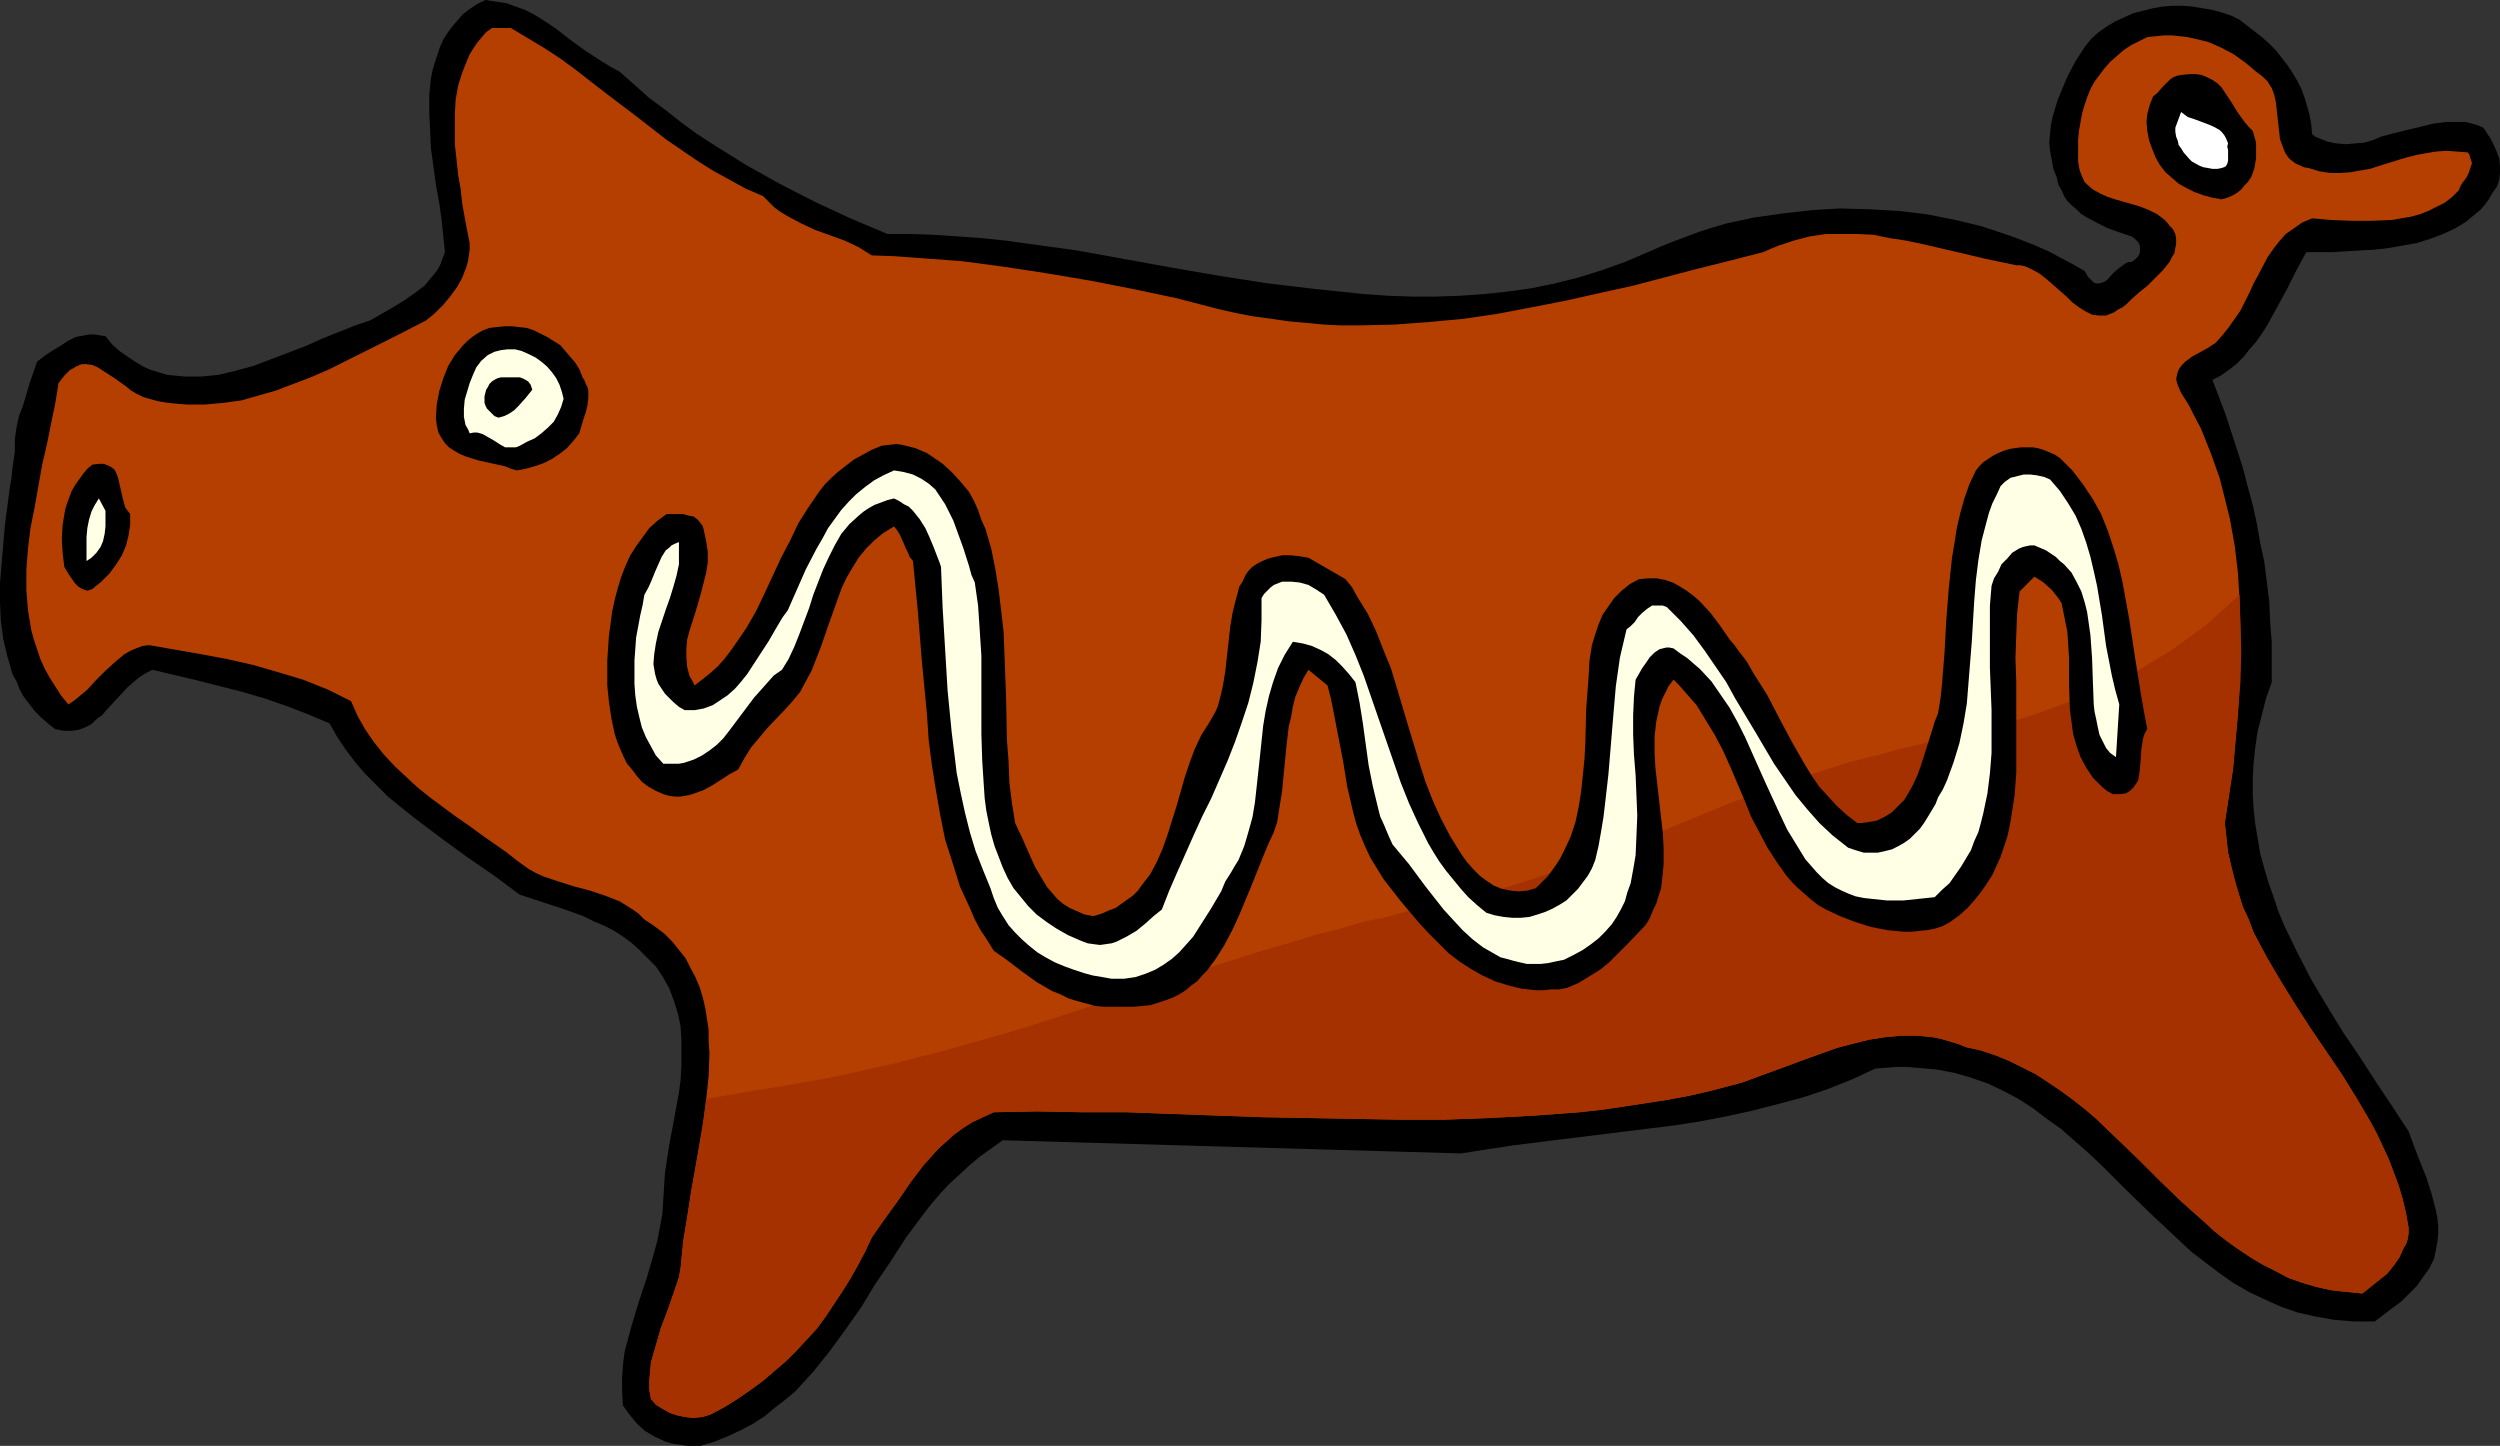 <?xml version="1.0" encoding="UTF-8" standalone="no"?>
<svg
   version="1.0"
   width="129.724mm"
   height="75.026mm"
   id="svg12"
   sodipodi:docname="Ginger Bread Pig 2.wmf"
   xmlns:inkscape="http://www.inkscape.org/namespaces/inkscape"
   xmlns:sodipodi="http://sodipodi.sourceforge.net/DTD/sodipodi-0.dtd"
   xmlns="http://www.w3.org/2000/svg"
   xmlns:svg="http://www.w3.org/2000/svg">
  <rect width="100%" height="100%" fill="#333333" stroke="none"/>
  <sodipodi:namedview
     id="namedview12"
     pagecolor="#ffffff"
     bordercolor="#000000"
     borderopacity="0.25"
     inkscape:showpageshadow="2"
     inkscape:pageopacity="0.0"
     inkscape:pagecheckerboard="0"
     inkscape:deskcolor="#d1d1d1"
     inkscape:document-units="mm" />
  <defs
     id="defs1">
    <pattern
       id="WMFhbasepattern"
       patternUnits="userSpaceOnUse"
       width="6"
       height="6"
       x="0"
       y="0" />
  </defs>
  <path
     style="fill:#000000;fill-opacity:1;fill-rule:evenodd;stroke:none"
     d="m 121.523,14.057 2.909,2.585 2.909,2.585 3.07,2.262 3.07,2.424 3.07,2.262 3.232,2.1 6.464,4.039 6.626,3.716 6.949,3.555 6.949,3.231 7.272,3.07 h 4.686 l 4.525,0.162 4.686,0.323 4.525,0.323 4.686,0.485 4.686,0.646 9.373,1.293 18.746,3.393 9.373,1.616 9.373,1.454 9.534,1.131 4.686,0.485 4.686,0.485 4.686,0.323 4.686,0.162 h 4.686 l 4.686,-0.162 4.686,-0.323 4.525,-0.485 4.686,-0.646 4.686,-0.969 4.525,-1.131 4.686,-1.454 4.525,-1.616 4.525,-1.939 2.586,-1.131 2.424,-0.969 2.586,-0.969 2.586,-0.969 2.586,-0.808 2.747,-0.808 5.333,-1.131 5.656,-0.808 5.656,-0.646 5.494,-0.323 5.818,0.162 5.656,0.323 5.494,0.646 5.656,1.131 2.747,0.646 2.586,0.646 5.333,1.777 2.586,0.969 2.424,0.969 2.586,1.131 2.424,1.293 2.424,1.293 2.262,1.293 0.646,1.131 0.646,0.646 0.485,0.485 0.485,0.162 h 0.646 l 0.485,-0.162 0.485,-0.162 0.646,-0.485 0.97,-1.131 1.131,-0.969 1.293,-0.969 0.646,-0.323 h 0.646 l 0.646,-0.485 0.646,-0.646 0.323,-0.646 V 48.957 48.149 l -0.323,-0.646 -0.646,-0.646 -0.646,-0.485 -2.424,-0.808 -2.262,-0.808 -2.262,-1.131 -2.101,-1.131 -0.97,-0.646 -0.808,-0.808 -0.97,-0.808 -0.808,-0.808 -0.646,-0.969 -0.485,-1.131 -0.646,-1.131 -0.323,-1.454 -0.646,-1.616 -0.323,-1.777 -0.323,-1.777 -0.162,-1.616 0.162,-1.777 0.162,-1.616 0.323,-1.616 0.485,-1.616 0.485,-1.616 0.646,-1.616 1.293,-3.07 1.616,-3.07 1.778,-2.747 1.293,-1.616 1.454,-1.293 1.616,-1.131 1.616,-0.969 1.778,-0.808 1.778,-0.808 1.939,-0.485 1.939,-0.485 1.778,-0.323 1.939,-0.162 h 2.101 l 1.939,0.162 1.939,0.323 1.939,0.323 1.778,0.485 1.939,0.646 1.616,0.808 1.454,1.131 1.454,1.131 1.454,1.131 1.454,1.293 1.293,1.293 1.131,1.454 1.131,1.454 0.97,1.454 0.97,1.616 0.808,1.616 0.646,1.777 0.485,1.616 0.485,1.777 0.323,1.777 0.162,1.939 0.646,0.485 0.808,0.323 1.616,0.646 1.616,0.323 1.939,0.162 1.939,-0.162 1.778,-0.162 1.616,-0.485 1.454,-0.646 2.424,-0.646 2.586,-0.646 2.747,-0.646 2.586,-0.646 2.586,-0.323 h 1.293 1.293 1.131 l 1.293,0.323 1.131,0.323 1.131,0.485 1.454,2.262 0.646,1.293 0.485,1.131 0.485,1.293 0.162,1.454 v 1.454 l -0.162,1.454 -0.485,1.293 -0.808,1.131 -0.646,1.131 -0.808,1.131 -0.808,0.969 -0.97,0.808 -1.939,1.616 -2.101,1.293 -2.424,1.131 -2.586,0.969 -2.586,0.808 -2.747,0.485 -2.747,0.485 -2.747,0.323 -2.909,0.162 -2.747,0.162 -2.586,0.162 h -2.747 -2.424 l -1.939,3.555 -1.778,3.555 -1.939,3.555 -1.939,3.555 -1.131,1.777 -1.131,1.616 -1.293,1.454 -1.131,1.454 -1.454,1.454 -1.454,1.131 -1.616,1.131 -1.616,0.808 2.586,6.786 2.262,6.948 1.131,3.555 0.97,3.716 0.97,3.555 0.808,3.716 0.646,3.716 0.808,3.716 0.485,3.878 0.485,3.878 0.162,3.878 0.323,4.039 v 3.878 4.039 l -1.131,3.231 -0.808,3.231 -0.808,3.07 -0.485,3.231 -0.323,3.07 -0.162,3.07 v 3.07 l 0.162,2.908 0.323,2.908 0.485,2.908 0.485,2.908 0.808,2.908 0.808,2.747 0.97,2.747 0.97,2.908 1.131,2.747 2.586,5.332 2.747,5.332 3.07,5.17 3.07,5.009 3.394,5.009 3.232,5.009 3.232,4.847 3.07,4.686 1.131,3.07 1.131,2.908 1.293,3.231 0.97,3.07 0.808,3.07 0.323,1.616 0.162,1.616 v 1.616 l -0.162,1.616 -0.323,1.616 -0.323,1.616 -0.97,1.939 -1.293,1.777 -1.131,1.616 -1.616,1.616 -1.454,1.454 -1.778,1.293 -3.394,2.585 h -2.101 -1.939 l -1.939,-0.162 -1.939,-0.162 -3.717,-0.646 -3.555,-0.808 -3.232,-1.131 -3.232,-1.454 -3.07,-1.454 -3.07,-1.777 -2.747,-1.939 -2.747,-2.1 -2.747,-2.1 -2.586,-2.424 -5.171,-4.847 -5.01,-4.847 -5.01,-5.009 -2.586,-2.424 -2.586,-2.262 -2.586,-2.262 -2.747,-1.939 -2.747,-2.1 -2.747,-1.777 -3.07,-1.616 -3.07,-1.454 -3.232,-1.131 -3.394,-0.969 -3.555,-0.646 -3.717,-0.323 -1.939,-0.162 h -1.939 l -2.101,0.162 -2.101,0.162 -4.525,2.1 -4.848,1.939 -4.848,1.616 -4.848,1.293 -5.01,1.293 -5.171,1.131 -5.01,0.969 -5.171,0.808 -10.504,1.293 -20.846,2.585 -5.333,0.808 -5.171,0.808 -89.85,-2.585 -2.262,1.616 -2.262,1.616 -2.101,1.777 -2.101,1.939 -1.939,1.777 -1.778,1.939 -1.778,2.1 -1.616,2.1 -3.232,4.362 -2.909,4.524 -3.07,4.524 -2.747,4.524 -3.07,4.362 -3.07,4.201 -3.232,4.039 -1.778,1.939 -1.778,1.939 -1.939,1.616 -2.101,1.616 -1.939,1.616 -2.262,1.454 -2.424,1.293 -2.424,1.131 -2.747,1.131 -2.747,0.808 h -1.131 -1.293 l -1.131,-0.162 -1.131,-0.162 -0.97,-0.162 -1.131,-0.323 -2.101,-0.969 -1.939,-1.131 -1.616,-1.454 -1.454,-1.777 -1.293,-1.777 -0.162,-2.747 v -2.585 l 0.162,-2.585 0.323,-2.585 0.646,-2.424 0.646,-2.424 1.454,-4.847 1.616,-4.847 1.454,-5.009 0.646,-2.424 0.485,-2.585 0.485,-2.585 0.162,-2.747 0.162,-2.585 0.162,-2.585 0.808,-5.332 0.97,-5.17 0.97,-5.332 0.323,-2.424 0.162,-2.747 v -2.585 -2.585 l -0.162,-2.585 -0.485,-2.424 -0.808,-2.585 -0.97,-2.585 -1.293,-2.262 -1.293,-1.939 -1.616,-1.616 -1.616,-1.616 -1.616,-1.454 -1.778,-1.293 -1.778,-1.131 -1.939,-0.969 -1.939,-0.808 -1.939,-0.969 -4.04,-1.454 -8.403,-2.747 -2.424,-1.777 -2.586,-1.939 -5.171,-3.555 -5.333,-3.878 -5.333,-4.039 -2.424,-1.939 -2.586,-2.1 -2.262,-2.262 -2.262,-2.262 -1.939,-2.262 -1.939,-2.585 -1.616,-2.424 -1.454,-2.585 -4.202,-1.777 -4.202,-1.616 -4.202,-1.454 -4.363,-1.293 -8.888,-2.262 -8.888,-2.1 -1.293,0.646 -1.293,0.808 -1.131,0.969 -1.131,0.969 -4.04,4.362 -0.97,1.131 -1.131,0.808 -0.97,0.969 -1.293,0.646 -1.293,0.485 -1.293,0.162 H 12.443 L 10.827,142.992 9.373,141.861 8.08,140.73 6.787,139.438 5.818,138.145 4.686,136.691 3.878,135.237 3.232,133.621 2.424,132.167 1.939,130.39 1.454,128.774 0.646,125.381 0.162,121.826 0,118.11 v -3.716 l 0.323,-3.878 0.323,-3.878 0.323,-3.716 0.485,-3.716 0.485,-3.716 0.323,-1.777 0.162,-1.777 0.485,-3.393 v -2.424 L 3.232,83.857 3.717,81.595 4.525,79.494 5.818,75.132 7.272,70.931 8.726,69.8 l 1.454,-0.969 1.616,-0.969 1.454,-0.969 1.616,-0.808 1.778,-0.323 0.97,-0.162 h 0.97 l 0.97,0.162 1.131,0.162 1.293,1.616 1.454,1.293 1.616,1.131 1.454,0.969 1.616,0.969 1.454,0.646 1.616,0.485 1.616,0.485 1.616,0.162 1.778,0.162 h 1.616 1.616 l 1.778,-0.162 1.616,-0.162 3.394,-0.808 3.555,-0.969 3.394,-1.293 6.787,-2.585 3.232,-1.454 3.232,-1.293 3.232,-1.293 2.909,-0.969 4.525,-2.585 2.101,-1.293 2.101,-1.454 1.939,-1.454 0.808,-0.969 0.808,-0.969 0.808,-0.969 0.646,-1.131 0.485,-1.293 0.485,-1.293 -0.323,-3.07 -0.323,-3.231 -0.485,-3.393 -0.646,-3.555 -0.97,-7.109 -0.162,-3.555 -0.162,-3.393 v -3.555 l 0.323,-3.231 0.323,-1.616 0.485,-1.616 0.485,-1.454 0.485,-1.454 L 86.941,7.756 87.749,6.463 88.718,5.17 89.688,4.039 90.819,2.747 92.112,1.777 93.566,0.808 95.182,0 l 2.101,0.323 2.101,0.323 1.778,0.646 1.778,0.646 1.616,0.808 1.616,0.969 2.909,1.939 2.909,2.262 2.909,2.1 3.232,2.1 1.616,0.969 z"
     id="path1" />
  <path
     style="fill:#b53f00;fill-opacity:1;fill-rule:evenodd;stroke:none"
     d="m 100.192,5.493 3.232,1.939 3.232,1.939 3.232,2.1 3.07,2.262 5.818,4.524 5.979,4.524 5.818,4.524 3.07,2.1 3.07,2.1 3.07,1.939 3.232,1.777 3.232,1.777 3.394,1.454 1.131,1.131 1.131,1.131 1.131,0.808 1.293,0.808 2.747,1.454 2.747,1.293 5.818,2.1 2.747,1.293 1.293,0.808 1.293,0.808 4.525,0.162 4.363,0.323 8.726,0.646 8.565,1.131 8.403,1.293 8.565,1.454 8.242,1.616 8.403,1.777 8.08,2.1 3.555,0.808 3.394,0.646 3.555,0.485 3.394,0.485 3.555,0.323 3.394,0.323 3.394,0.162 h 3.394 l 6.949,-0.162 6.626,-0.485 6.949,-0.646 6.626,-0.969 6.787,-1.293 6.626,-1.293 6.464,-1.454 6.626,-1.454 12.928,-3.393 6.464,-1.616 6.302,-1.616 1.454,-0.646 1.616,-0.646 2.909,-0.969 3.07,-0.808 3.232,-0.485 h 3.07 3.07 l 3.232,0.162 3.07,0.646 3.232,0.485 3.07,0.646 6.302,1.454 6.141,1.454 3.07,0.646 3.07,0.646 h 0.808 l 0.808,0.162 1.454,0.646 1.454,0.808 1.454,1.131 2.586,2.262 1.293,1.131 1.131,1.131 1.293,0.969 1.293,0.808 1.293,0.646 1.293,0.162 h 0.808 0.646 l 0.808,-0.323 0.808,-0.323 0.646,-0.485 0.97,-0.485 0.808,-0.646 0.97,-0.969 1.454,-1.293 1.616,-1.293 1.616,-1.616 1.454,-1.454 1.293,-1.616 0.485,-0.969 0.485,-0.808 0.162,-0.969 0.162,-0.808 v -0.969 l -0.162,-0.969 -0.485,-0.969 -0.646,-0.646 -0.485,-0.646 -0.646,-0.646 -1.293,-0.969 -1.616,-0.808 -1.616,-0.646 -1.616,-0.485 -3.394,-0.969 -1.454,-0.485 -1.454,-0.646 -1.454,-0.808 -1.131,-0.969 -0.485,-0.485 -0.323,-0.646 -0.323,-0.808 -0.323,-0.808 -0.162,-0.808 -0.162,-0.969 V 30.537 29.245 27.467 l 0.162,-1.777 0.323,-1.777 0.323,-1.777 0.485,-1.616 0.485,-1.454 0.646,-1.616 0.808,-1.454 0.97,-1.293 0.97,-1.293 1.131,-1.293 1.293,-1.131 1.293,-1.131 1.454,-0.969 1.616,-0.808 1.616,-0.808 1.616,-0.162 1.616,-0.162 h 1.616 l 1.616,0.162 1.454,0.162 2.747,0.646 1.293,0.323 2.586,1.131 2.424,1.293 2.262,1.616 2.101,1.777 0.646,0.485 0.646,0.485 0.97,0.969 0.808,1.293 0.485,1.293 0.323,1.454 0.162,1.454 0.323,2.908 0.323,2.908 0.485,1.293 0.485,1.293 0.646,0.969 0.485,0.485 0.646,0.485 0.485,0.323 0.808,0.323 0.646,0.323 0.97,0.162 2.101,0.646 2.101,0.323 h 1.939 l 2.101,-0.162 1.778,-0.323 1.939,-0.323 3.555,-1.131 3.717,-1.131 1.939,-0.485 1.778,-0.323 1.939,-0.323 2.101,-0.162 2.101,0.162 2.101,0.162 0.323,0.485 0.162,0.646 0.162,0.485 0.162,0.485 -0.323,0.969 -0.323,0.969 -0.485,0.969 -0.646,0.808 -0.485,0.808 -0.323,0.808 -1.293,1.293 -1.454,1.131 -1.616,0.808 -1.616,0.808 -1.616,0.646 -1.778,0.485 -1.939,0.323 -1.778,0.323 -4.04,0.162 h -3.878 l -4.04,-0.162 -3.717,-0.323 -1.939,0.808 -1.616,1.131 -1.616,1.131 -1.293,1.454 -1.131,1.454 -1.131,1.616 -1.778,3.393 -0.97,1.777 -0.808,1.777 -1.778,3.555 -1.131,1.616 -1.131,1.616 -1.293,1.616 -1.293,1.454 -1.454,0.969 -3.232,1.777 -1.293,0.969 -0.646,0.646 -0.485,0.646 -0.323,0.646 -0.162,0.646 -0.162,0.808 0.162,0.808 0.323,0.808 0.485,1.131 1.454,2.262 1.131,2.262 1.293,2.424 0.97,2.424 0.97,2.424 1.778,5.009 0.646,2.585 1.293,5.17 0.97,5.332 0.646,5.493 0.323,5.494 0.162,5.493 v 5.493 l -0.162,5.655 -0.323,5.493 -0.485,5.332 -0.485,5.494 -0.808,5.17 -0.808,5.332 0.323,2.908 0.323,2.908 0.646,2.747 0.646,2.585 0.808,2.747 0.808,2.585 1.131,2.424 0.97,2.585 1.293,2.424 1.293,2.424 2.747,4.686 2.909,4.686 2.909,4.524 6.141,9.048 2.909,4.686 2.747,4.686 1.293,2.424 1.131,2.424 1.131,2.424 0.97,2.585 0.97,2.585 0.808,2.747 0.646,2.747 0.485,2.747 v 1.131 l -0.162,1.131 -0.323,0.969 -0.485,0.808 -0.808,1.777 -1.131,1.616 -1.293,1.616 -1.616,1.293 -1.616,1.293 -1.616,1.293 -3.232,-0.323 -2.909,-0.323 -2.909,-0.646 -2.747,-0.808 -2.747,-0.969 -2.424,-1.293 -2.586,-1.293 -2.424,-1.454 -2.424,-1.616 -2.262,-1.616 -2.262,-1.777 -2.101,-1.939 -4.363,-3.878 -4.202,-4.039 -4.202,-4.201 -4.202,-4.039 -4.202,-4.039 -2.262,-1.939 -2.262,-1.777 -2.424,-1.777 -2.424,-1.616 -2.424,-1.616 -2.586,-1.293 -2.586,-1.293 -2.747,-1.131 -2.909,-0.969 -2.909,-0.646 -1.616,-0.646 -1.616,-0.485 -1.616,-0.485 -1.616,-0.323 -3.232,-0.323 h -3.07 l -3.232,0.323 -3.07,0.485 -3.232,0.808 -3.07,0.808 -6.302,2.262 -6.141,2.262 -6.141,2.262 -3.07,0.808 -3.07,0.808 -4.202,0.969 -4.363,0.808 -4.202,0.646 -4.202,0.646 -4.363,0.646 -4.363,0.485 -8.726,0.646 -8.888,0.485 -8.888,0.323 h -8.888 l -9.05,-0.162 -17.776,-0.323 -17.938,-0.646 -8.726,-0.323 h -8.726 l -8.726,-0.162 -8.565,0.162 -2.101,0.969 -2.101,0.969 -1.778,1.131 -1.778,1.293 -1.616,1.454 -1.454,1.293 -1.454,1.616 -1.454,1.616 -2.586,3.393 -2.424,3.555 -2.586,3.555 -2.586,3.716 -1.293,2.747 -1.454,2.747 -1.454,2.585 -1.616,2.585 -1.616,2.424 -1.616,2.424 -1.778,2.424 -1.939,2.1 -1.939,2.1 -2.101,2.1 -2.262,1.939 -2.262,1.939 -2.424,1.777 -2.586,1.777 -2.586,1.616 -2.747,1.454 -1.616,0.485 -1.778,0.162 -1.454,-0.162 -1.616,-0.323 -1.454,-0.485 -1.454,-0.808 -1.293,-0.808 -0.97,-1.131 -0.323,-1.777 v -1.777 l 0.162,-1.777 0.162,-1.777 0.485,-1.777 0.485,-1.616 0.97,-3.393 1.293,-3.393 1.131,-3.231 1.131,-3.393 0.323,-1.777 0.162,-1.777 0.485,-4.039 0.646,-4.201 0.646,-4.362 0.808,-4.524 1.616,-9.371 0.646,-4.686 0.485,-4.686 0.162,-4.524 -0.162,-2.262 v -2.262 l -0.323,-2.1 -0.323,-2.1 -0.485,-2.1 -0.646,-2.1 -0.808,-1.939 -0.97,-1.777 -0.97,-1.939 -1.293,-1.616 -1.293,-1.616 -1.616,-1.616 -1.939,-1.454 -1.939,-1.293 -1.131,-1.131 -1.131,-0.808 -1.293,-0.808 -1.293,-0.808 -2.909,-1.131 -2.909,-0.969 -3.07,-0.808 -3.07,-0.969 -2.909,-0.969 -1.454,-0.646 -1.454,-0.808 -2.262,-1.616 -2.262,-1.777 -4.848,-3.393 -2.424,-1.777 -2.586,-1.777 -5.01,-3.716 -2.424,-1.939 -2.262,-2.1 -2.262,-2.1 -2.101,-2.262 -1.939,-2.424 -1.778,-2.585 -1.454,-2.585 -1.293,-2.908 -2.262,-1.131 -2.262,-1.131 -2.424,-0.969 -2.424,-0.969 -4.848,-1.454 -5.01,-1.454 -5.01,-1.131 -5.171,-0.969 -10.181,-1.777 -1.293,0.162 -1.293,0.485 -1.131,0.485 -1.131,0.646 -0.97,0.808 -0.97,0.808 -1.939,1.777 -1.778,1.777 -1.616,1.777 -1.939,1.616 -0.808,0.646 -0.97,0.646 -1.454,-1.777 -1.131,-1.777 -1.131,-1.777 -0.97,-1.777 L 7.918,129.259 7.272,127.32 6.626,125.381 6.141,123.604 5.818,121.665 5.494,119.726 5.171,115.687 v -4.039 l 0.323,-4.039 0.485,-4.039 0.808,-4.039 1.454,-8.24 0.97,-4.201 0.808,-4.039 0.808,-3.878 0.646,-4.039 0.646,-0.808 0.485,-0.646 0.646,-0.646 0.485,-0.485 0.646,-0.323 0.485,-0.323 1.131,-0.485 h 0.97 l 1.131,0.162 1.131,0.485 0.97,0.646 2.262,1.454 2.262,1.616 0.97,0.808 1.131,0.646 1.293,0.646 1.131,0.323 1.778,0.485 1.939,0.323 1.778,0.162 1.939,0.162 h 3.555 l 3.555,-0.323 3.555,-0.485 3.394,-0.969 3.394,-0.969 3.394,-1.293 3.394,-1.293 3.394,-1.454 12.928,-6.463 6.302,-3.231 1.778,-1.454 1.616,-1.616 1.454,-1.777 1.293,-1.777 0.97,-1.777 0.808,-2.1 0.323,-1.131 0.162,-1.131 0.162,-1.131 v -1.293 l -0.485,-2.424 -0.485,-2.585 -0.485,-2.747 -0.323,-2.908 -0.485,-2.747 -0.323,-3.07 -0.323,-2.908 v -2.908 -2.908 l 0.162,-2.908 0.485,-2.747 0.808,-2.585 0.97,-2.424 0.485,-1.131 0.808,-1.293 0.646,-0.969 0.808,-0.969 0.97,-1.131 1.131,-0.808 z"
     id="path2" />
  <path
     style="fill:#a53000;fill-opacity:1;fill-rule:evenodd;stroke:none"
     d="m 138.491,215.539 9.211,-1.616 5.01,-0.808 4.686,-0.808 4.686,-0.808 4.525,-0.969 4.363,-0.969 4.363,-0.969 4.202,-1.131 4.04,-0.969 8.08,-2.262 7.918,-2.262 7.595,-2.424 15.19,-5.009 7.595,-2.585 7.918,-2.424 8.08,-2.585 8.242,-2.424 4.202,-1.293 4.525,-1.131 4.363,-1.293 4.686,-0.969 4.686,-1.293 5.01,-0.969 3.394,-0.808 3.394,-0.969 3.232,-0.808 3.232,-0.808 6.141,-1.939 5.818,-1.939 5.656,-2.1 5.494,-1.939 21.17,-8.725 5.494,-1.939 5.494,-2.1 5.979,-1.939 5.979,-1.939 3.232,-0.808 3.232,-0.808 3.394,-0.969 3.555,-0.808 4.848,-1.131 4.848,-1.131 4.525,-1.131 4.525,-1.293 4.363,-1.293 4.04,-1.454 4.04,-1.454 4.04,-1.616 3.878,-1.777 3.717,-1.939 3.555,-2.1 3.717,-2.262 3.394,-2.424 3.555,-2.585 3.232,-2.908 3.394,-3.07 0.162,5.655 0.162,5.655 -0.162,5.817 -0.485,5.655 -0.485,5.655 -0.485,5.493 -0.808,5.493 -0.808,5.332 0.323,2.908 0.323,2.908 0.646,2.747 0.646,2.585 0.808,2.747 0.808,2.585 1.131,2.424 0.97,2.585 1.293,2.424 1.293,2.424 2.747,4.686 2.909,4.686 2.909,4.524 6.141,9.048 2.909,4.686 2.747,4.686 1.293,2.424 1.131,2.424 1.131,2.424 0.97,2.585 0.97,2.585 0.808,2.747 0.646,2.747 0.485,2.747 v 1.131 l -0.162,1.131 -0.323,0.969 -0.485,0.808 -0.808,1.777 -1.131,1.616 -1.293,1.616 -1.616,1.293 -1.616,1.293 -1.616,1.293 -3.232,-0.323 -2.909,-0.323 -2.909,-0.646 -2.747,-0.808 -2.747,-0.969 -2.424,-1.293 -2.586,-1.293 -2.424,-1.454 -2.424,-1.616 -2.262,-1.616 -2.262,-1.777 -2.101,-1.939 -4.363,-3.878 -4.202,-4.039 -4.202,-4.201 -4.202,-4.039 -4.202,-4.039 -2.262,-1.939 -2.262,-1.777 -2.424,-1.777 -2.424,-1.616 -2.424,-1.616 -2.586,-1.293 -2.586,-1.293 -2.747,-1.131 -2.909,-0.969 -2.909,-0.646 -1.616,-0.646 -1.616,-0.485 -1.616,-0.485 -1.616,-0.323 -3.232,-0.323 h -3.07 l -3.232,0.323 -3.07,0.485 -3.232,0.808 -3.07,0.808 -6.302,2.262 -6.141,2.262 -6.141,2.262 -3.07,0.808 -3.07,0.808 -4.202,0.969 -4.363,0.808 -4.202,0.646 -4.202,0.646 -4.363,0.646 -4.363,0.485 -8.726,0.646 -8.888,0.485 -8.888,0.323 h -8.888 l -9.05,-0.162 -17.776,-0.323 -17.938,-0.646 -8.726,-0.323 h -8.726 l -8.726,-0.162 -8.565,0.162 -2.101,0.969 -2.101,0.969 -1.778,1.131 -1.778,1.293 -1.616,1.454 -1.454,1.293 -1.454,1.616 -1.454,1.616 -2.586,3.393 -2.424,3.555 -2.586,3.555 -2.586,3.716 -1.293,2.747 -1.454,2.747 -1.454,2.585 -1.616,2.585 -1.616,2.424 -1.616,2.424 -1.778,2.424 -1.939,2.1 -1.939,2.1 -2.101,2.1 -2.262,1.939 -2.262,1.939 -2.424,1.777 -2.586,1.777 -2.586,1.616 -2.747,1.454 -1.616,0.485 -1.778,0.162 -1.454,-0.162 -1.616,-0.323 -1.454,-0.485 -1.454,-0.808 -1.293,-0.808 -0.97,-1.131 -0.323,-1.777 v -1.777 l 0.162,-1.777 0.162,-1.777 0.485,-1.777 0.485,-1.616 0.97,-3.393 1.293,-3.393 1.131,-3.231 1.131,-3.393 0.323,-1.777 0.162,-1.777 0.323,-3.555 0.646,-3.716 0.646,-3.716 0.646,-4.039 1.454,-8.079 0.646,-4.201 z"
     id="path3" />
  <path
     style="fill:#000000;fill-opacity:1;fill-rule:evenodd;stroke:none"
     d="m 441.814,25.69 0.646,2.262 v 0.969 2.1 l -0.162,0.969 -0.162,0.969 -0.323,0.969 -0.323,0.808 -0.646,0.969 -0.646,0.646 -0.646,0.808 -0.808,0.646 -0.808,0.485 -1.131,0.485 -1.131,0.323 -1.778,-0.323 -1.778,-0.485 -1.778,-0.646 -1.616,-0.808 -1.454,-0.808 -1.293,-1.131 -1.293,-1.131 -1.131,-1.454 -0.808,-1.454 -0.646,-1.616 -0.646,-1.777 -0.323,-1.777 -0.162,-1.777 0.162,-1.616 0.485,-1.777 0.323,-0.808 0.323,-0.808 0.808,-0.646 1.131,-1.293 0.646,-0.646 0.646,-0.646 0.646,-0.485 0.808,-0.323 0.808,-0.162 1.616,-0.162 h 1.293 l 1.131,0.162 1.131,0.485 0.97,0.485 0.97,0.646 0.808,0.808 0.646,0.969 1.293,1.939 1.293,2.1 1.293,1.777 0.808,0.969 z"
     id="path4" />
  <path
     style="fill:#ffffff;fill-opacity:1;fill-rule:evenodd;stroke:none"
     d="m 436.966,28.114 -0.162,0.646 0.162,0.646 v 1.454 0.646 l -0.162,0.646 -0.323,0.485 -0.323,0.162 -0.485,0.162 -0.808,0.162 h -0.97 l -0.808,-0.162 -0.97,-0.162 -0.808,-0.323 -1.454,-0.808 -0.485,-0.485 -1.131,-1.293 -0.485,-0.808 -0.485,-0.646 -0.162,-0.808 -0.323,-0.808 -0.162,-0.969 v -0.808 l 1.131,-3.07 0.646,0.485 0.646,0.485 1.454,0.485 1.293,0.485 1.293,0.485 1.131,0.485 1.131,0.646 0.485,0.485 0.485,0.646 0.323,0.646 z"
     id="path5" />
  <path
     style="fill:#000000;fill-opacity:1;fill-rule:evenodd;stroke:none"
     d="m 114.251,74.001 0.323,0.485 0.323,0.808 0.323,0.646 0.162,0.646 v 1.454 l -0.162,1.454 -0.323,1.293 -0.485,1.454 -0.808,2.747 -1.131,1.454 -1.293,1.454 -1.454,1.131 -1.454,0.969 -1.616,0.808 -1.778,0.646 -1.778,0.485 -1.778,0.323 -1.131,-0.323 -1.131,-0.485 -5.171,-1.131 -2.586,-0.808 -1.131,-0.485 -1.131,-0.646 -0.97,-0.646 -0.808,-0.808 -0.646,-0.969 -0.646,-1.131 -0.323,-1.454 -0.162,-1.454 0.162,-2.585 0.485,-2.585 0.808,-2.585 0.97,-2.424 1.293,-2.1 0.808,-0.969 0.808,-0.969 0.808,-0.808 0.97,-0.808 0.97,-0.646 1.131,-0.646 1.293,-0.485 1.454,-0.162 1.454,-0.162 h 1.454 l 1.454,0.162 1.454,0.162 1.454,0.485 1.293,0.646 1.293,0.646 1.293,0.808 1.293,0.808 0.97,1.131 0.97,1.131 0.97,1.131 0.808,1.293 z"
     id="path6" />
  <path
     style="fill:#ffffe5;fill-opacity:1;fill-rule:evenodd;stroke:none"
     d="m 110.534,78.201 -0.485,1.616 -0.646,1.454 -0.808,1.454 -1.131,1.131 -1.293,1.131 -1.293,0.969 -1.454,0.646 -1.454,0.808 -0.808,0.323 h -0.808 -0.646 -0.646 L 97.929,87.088 96.96,86.442 95.829,85.795 94.697,85.149 94.213,84.988 93.566,84.826 h -0.646 l -0.808,0.162 -0.323,-0.808 -0.485,-0.808 -0.162,-0.808 -0.162,-0.808 v -1.616 l 0.162,-1.777 0.485,-1.616 0.485,-1.616 0.646,-1.616 0.646,-1.454 0.485,-0.646 0.485,-0.646 1.293,-1.131 1.293,-0.646 1.293,-0.323 1.293,-0.162 h 1.454 l 1.293,0.323 1.454,0.646 1.293,0.646 1.131,0.808 1.131,0.969 0.97,1.131 0.808,1.131 0.646,1.293 0.485,1.454 z"
     id="path7" />
  <path
     style="fill:#000000;fill-opacity:1;fill-rule:evenodd;stroke:none"
     d="m 104.393,76.424 -1.293,1.616 -1.454,1.616 -0.808,0.808 -0.97,0.646 -0.97,0.485 -1.131,0.323 -0.808,-0.323 -0.485,-0.485 -0.485,-0.485 -0.485,-0.485 -0.323,-0.646 -0.162,-0.485 v -0.646 -0.646 l 0.162,-0.646 0.162,-0.646 0.323,-0.485 0.323,-0.646 0.485,-0.485 0.485,-0.323 0.646,-0.323 0.646,-0.162 h 2.747 0.97 l 0.808,0.323 0.808,0.485 0.485,0.646 0.162,0.485 z"
     id="path8" />
  <path
     style="fill:#000000;fill-opacity:1;fill-rule:evenodd;stroke:none"
     d="m 190.041,96.459 0.97,1.777 0.808,1.777 0.646,1.939 0.808,1.777 1.131,3.878 0.808,4.039 0.646,4.039 0.485,4.039 0.485,4.201 0.162,4.201 0.162,4.362 0.162,4.201 0.162,8.402 0.323,4.201 0.162,4.201 0.485,3.878 0.646,4.039 1.293,2.747 1.293,2.908 1.293,2.908 1.616,2.747 0.808,1.293 0.97,1.131 0.97,1.131 1.131,0.969 1.293,0.808 1.454,0.646 1.454,0.646 1.778,0.323 1.616,-0.485 1.454,-0.646 1.293,-0.485 1.131,-0.808 1.131,-0.808 1.131,-0.808 0.97,-0.969 0.808,-1.131 1.616,-2.1 1.293,-2.424 1.131,-2.585 0.97,-2.747 1.778,-5.655 1.616,-5.655 0.97,-2.908 0.97,-2.585 1.293,-2.747 1.454,-2.262 0.646,-1.131 0.646,-1.131 0.485,-1.131 0.323,-1.131 0.646,-2.747 0.485,-2.908 0.323,-2.908 0.646,-5.817 0.485,-2.908 0.646,-2.585 0.323,-1.131 0.323,-1.293 0.646,-0.969 0.485,-1.131 0.646,-0.969 0.808,-0.808 0.97,-0.646 0.97,-0.485 1.131,-0.485 1.293,-0.323 1.454,-0.323 h 1.616 l 1.616,0.162 1.939,0.323 7.272,4.201 1.293,1.616 0.97,1.777 2.101,3.393 1.616,3.393 1.454,3.716 1.454,3.555 1.131,3.716 2.262,7.594 2.262,7.432 1.131,3.555 1.454,3.716 1.616,3.555 1.778,3.393 2.101,3.393 1.131,1.616 1.293,1.454 1.293,1.293 1.293,0.969 1.454,0.969 1.616,0.646 1.616,0.323 1.616,0.162 1.778,-0.162 1.616,-0.485 1.131,-1.131 1.131,-1.131 0.97,-1.293 0.808,-1.131 0.808,-1.293 0.646,-1.293 1.293,-2.747 0.97,-2.908 0.646,-3.07 0.485,-3.07 0.323,-3.07 0.323,-3.231 0.162,-3.231 0.162,-6.463 0.485,-6.463 0.162,-3.07 0.485,-3.07 0.646,-2.1 0.646,-1.939 0.808,-1.939 1.131,-1.616 1.131,-1.616 1.454,-1.454 1.616,-1.293 1.778,-0.969 1.778,-0.162 h 1.778 l 1.616,0.323 1.454,0.485 1.454,0.808 1.293,0.808 1.293,0.969 1.131,0.969 2.262,2.424 1.939,2.585 1.778,2.585 0.97,1.131 0.808,1.131 1.616,2.1 1.293,2.262 2.747,4.362 2.424,4.686 2.424,4.524 2.586,4.524 1.293,2.1 1.454,2.1 1.778,1.939 1.616,1.777 1.939,1.777 2.101,1.616 h 0.97 l 2.101,-0.323 0.808,-0.162 1.616,-0.808 1.293,-0.808 1.293,-1.293 1.131,-1.131 0.97,-1.616 0.808,-1.454 0.808,-1.777 0.646,-1.777 1.131,-3.555 1.131,-3.555 0.485,-1.616 0.646,-1.616 0.485,-2.908 0.323,-3.07 0.485,-6.14 0.323,-6.14 0.485,-6.14 0.646,-6.14 0.485,-2.908 0.485,-3.07 0.646,-2.747 0.808,-2.908 0.97,-2.747 1.293,-2.747 0.646,-0.808 0.808,-0.808 0.97,-0.646 0.97,-0.646 0.97,-0.485 1.131,-0.485 1.131,-0.323 0.97,-0.162 1.293,-0.162 h 0.97 1.293 l 0.97,0.162 1.131,0.323 1.131,0.485 1.131,0.485 0.97,0.646 1.293,1.293 1.131,1.131 1.131,1.454 0.97,1.293 1.939,2.908 1.616,2.908 1.293,3.231 1.131,3.393 0.97,3.231 0.808,3.555 0.646,3.555 0.646,3.555 1.131,7.432 1.131,7.109 0.646,3.716 0.646,3.393 -0.485,0.808 -0.323,0.969 -0.162,0.969 -0.162,0.969 -0.162,2.262 -0.162,1.939 -0.162,1.131 -0.162,0.969 -0.485,0.808 -0.485,0.646 -0.646,0.646 -0.808,0.485 -1.131,0.162 h -0.646 -0.808 l -1.131,-0.646 -0.97,-0.808 -0.97,-0.969 -0.808,-0.808 -0.646,-0.969 -0.646,-0.969 -1.131,-2.1 -0.808,-2.262 -0.646,-2.262 -0.323,-2.424 -0.323,-2.424 -0.162,-5.17 v -2.424 -2.585 l -0.162,-2.585 -0.162,-2.424 -0.485,-2.424 -0.485,-2.424 -0.162,-0.808 -0.646,-0.969 -0.646,-0.808 -0.646,-0.808 -1.616,-1.454 -1.778,-1.131 -2.909,2.908 -0.485,4.362 -0.162,4.201 -0.162,4.524 0.162,4.524 v 9.048 4.524 4.362 l -0.323,4.362 -0.646,4.201 -0.323,1.939 -0.485,2.1 -0.646,1.939 -0.646,1.939 -0.808,1.777 -0.808,1.777 -1.131,1.777 -1.131,1.616 -1.293,1.616 -1.293,1.454 -1.616,1.454 -1.778,1.293 -1.454,0.808 -1.454,0.485 -1.616,0.323 -1.616,0.162 -1.454,0.162 h -1.616 l -1.616,-0.162 -1.616,-0.162 -3.232,-0.646 -3.07,-0.969 -2.909,-1.131 -2.747,-1.293 -1.454,-0.808 -1.454,-1.131 -1.293,-1.131 -1.293,-1.131 -1.131,-1.131 -1.131,-1.293 -1.939,-2.747 -1.778,-2.747 -1.616,-3.07 -1.616,-3.07 -1.293,-3.231 -2.747,-6.463 -1.454,-3.231 -1.616,-3.07 -1.778,-2.908 -1.778,-2.908 -2.262,-2.585 -1.131,-1.293 -1.131,-1.131 -0.97,1.293 -0.646,1.293 -0.646,1.293 -0.485,1.454 -0.323,1.454 -0.323,1.454 -0.323,2.908 v 3.07 l 0.162,3.07 1.454,12.764 0.162,3.07 v 3.07 l -0.323,3.231 -0.162,1.454 -0.485,1.454 -0.485,1.616 -0.646,1.293 -0.646,1.616 -0.808,1.293 -3.555,3.716 -1.778,1.777 -1.778,1.777 -1.778,1.454 -2.101,1.293 -2.101,1.293 -2.262,0.969 -1.616,0.323 h -1.616 l -1.454,0.162 h -1.454 l -1.454,-0.162 -1.454,-0.162 -2.586,-0.646 -2.586,-0.808 -2.424,-1.131 -2.262,-1.293 -2.262,-1.454 -2.101,-1.616 -1.939,-1.939 -1.939,-1.939 -1.939,-2.1 -3.555,-4.201 -3.394,-4.362 -1.293,-2.1 -1.293,-2.1 -0.97,-2.1 -0.97,-2.262 -0.808,-2.262 -0.646,-2.424 -1.131,-4.847 -0.808,-5.009 -0.97,-5.009 -0.97,-5.009 -0.485,-2.424 -0.646,-2.424 -3.717,-3.07 -0.97,1.616 -0.808,1.777 -0.808,1.939 -0.485,1.939 -0.323,1.939 -0.485,1.939 -0.485,4.201 -0.808,8.402 -0.646,4.039 -0.323,2.1 -0.646,1.939 -1.131,2.424 -1.131,2.747 -2.262,5.655 -2.424,5.817 -1.293,2.747 -1.454,2.747 -1.616,2.585 -1.778,2.424 -0.97,0.969 -0.97,1.131 -1.131,0.808 -1.131,0.969 -1.293,0.808 -1.293,0.646 -1.293,0.485 -1.454,0.485 -1.616,0.485 -1.454,0.162 -1.778,0.162 h -1.778 -2.101 -1.939 l -1.778,-0.162 -1.778,-0.485 -1.778,-0.485 -1.616,-0.485 -1.616,-0.808 -1.616,-0.646 -3.07,-1.777 -2.909,-2.1 -2.747,-2.1 -2.747,-1.939 -1.293,-2.1 -1.293,-1.939 -1.131,-2.1 -0.97,-2.262 -0.97,-2.1 -0.97,-2.1 -1.454,-4.686 -1.454,-4.524 -0.97,-4.847 -0.808,-4.686 -0.808,-5.009 -0.646,-5.009 -0.323,-5.009 -0.97,-10.018 -0.808,-10.018 -0.485,-5.009 -0.485,-5.009 -0.646,-0.808 -0.323,-0.808 -0.485,-0.969 -0.323,-0.808 -0.808,-1.777 -0.485,-0.808 -0.646,-0.808 -2.101,1.293 -1.778,1.454 -1.616,1.616 -1.454,1.777 -1.293,2.1 -1.131,1.939 -0.97,2.1 -0.808,2.262 -1.616,4.524 -1.616,4.686 -1.778,4.524 -1.131,2.1 -1.131,2.1 -1.454,1.777 -1.616,1.777 -3.394,3.555 -1.616,1.939 -1.616,1.939 -1.293,2.1 -1.131,2.1 -1.778,0.969 -3.232,2.1 -1.778,0.969 -1.778,0.646 -0.97,0.323 -0.97,0.162 -0.97,0.162 h -0.97 l -1.131,-0.162 -1.131,-0.323 -1.454,-0.646 -1.454,-0.808 -1.293,-0.969 -0.97,-1.131 -0.97,-1.293 -0.97,-1.131 -0.646,-1.293 -0.646,-1.454 -0.646,-1.616 -0.485,-1.454 -0.646,-3.07 -0.485,-3.231 -0.323,-3.231 v -4.847 l 0.323,-5.009 0.323,-2.262 0.323,-2.424 0.485,-2.262 0.646,-2.424 0.646,-2.1 0.808,-2.1 0.97,-2.1 1.131,-1.777 1.293,-1.777 1.293,-1.777 1.616,-1.454 1.778,-1.293 h 2.262 0.97 l 1.131,0.323 0.97,0.162 0.808,0.646 0.646,0.808 0.323,0.485 0.162,0.646 0.485,2.262 0.323,2.1 v 2.1 l -0.323,1.939 -0.485,1.939 -0.485,1.939 -1.131,3.878 -1.131,3.555 -0.485,1.777 -0.162,1.777 v 1.777 l 0.162,1.939 0.485,1.777 0.485,0.808 0.485,0.969 1.454,-1.131 1.616,-1.293 1.454,-1.293 1.293,-1.454 1.131,-1.454 1.131,-1.616 2.101,-3.07 1.939,-3.393 1.616,-3.393 3.232,-6.948 1.778,-3.393 1.616,-3.393 1.939,-3.07 2.101,-3.07 1.131,-1.454 1.293,-1.293 1.454,-1.293 1.454,-1.131 1.454,-1.131 1.778,-0.969 1.778,-0.969 1.939,-0.808 1.454,-0.162 1.454,-0.162 1.131,0.162 1.293,0.323 1.293,0.323 1.131,0.485 1.131,0.485 0.97,0.646 2.101,1.454 1.778,1.616 1.778,1.939 z"
     id="path9" />
  <path
     style="fill:#000000;fill-opacity:1;fill-rule:evenodd;stroke:none"
     d="m 25.533,100.822 v 2.1 l -0.323,2.1 -0.485,1.939 -0.808,1.939 -1.131,1.777 -1.293,1.777 -1.616,1.616 -1.778,1.454 -0.485,0.162 -0.485,0.162 -0.485,-0.162 -0.485,-0.162 -0.808,-0.485 -0.646,-0.646 -1.131,-1.616 -0.485,-0.808 -0.485,-0.808 -0.323,-2.747 -0.162,-2.747 0.162,-2.747 0.485,-2.908 0.323,-1.131 0.485,-1.293 0.485,-1.293 0.646,-1.131 0.808,-1.131 0.808,-1.131 0.808,-0.969 0.97,-0.808 1.293,-0.162 h 0.97 l 0.808,0.323 0.646,0.323 0.646,0.485 0.323,0.646 0.323,0.808 0.162,0.646 0.808,3.555 0.485,1.777 0.485,0.646 z"
     id="path10" />
  <path
     style="fill:#ffffe5;fill-opacity:1;fill-rule:evenodd;stroke:none"
     d="m 191.173,114.232 0.323,2.262 0.323,2.262 0.323,4.847 0.323,5.009 v 15.349 l 0.162,5.17 0.323,5.009 0.162,2.424 0.323,2.424 0.485,2.424 0.485,2.262 0.646,2.262 0.808,2.1 0.808,2.1 0.97,2.1 1.131,1.939 1.454,1.777 1.454,1.777 1.616,1.616 1.939,1.454 1.939,1.293 2.262,1.293 2.586,1.131 1.293,0.485 1.131,0.162 1.293,0.162 1.131,-0.162 1.131,-0.162 0.97,-0.323 0.97,-0.485 0.97,-0.485 1.939,-1.131 1.778,-1.454 1.616,-1.454 1.616,-1.293 1.454,-3.716 1.616,-3.716 3.232,-7.271 1.616,-3.555 1.778,-3.555 3.232,-7.432 1.454,-3.716 1.293,-3.716 1.293,-3.878 0.97,-3.878 0.808,-4.039 0.646,-4.039 0.162,-4.201 v -2.1 -2.262 l 0.485,-0.808 0.646,-0.646 0.646,-0.646 0.646,-0.485 0.808,-0.323 0.808,-0.323 h 0.808 0.97 l 1.616,0.162 1.778,0.485 1.616,0.969 1.454,0.969 1.131,1.939 1.131,1.939 2.101,3.878 1.778,4.039 1.616,4.039 1.454,4.201 1.454,4.201 2.909,8.402 1.454,4.201 1.616,4.039 1.778,3.878 1.939,3.878 1.131,1.939 1.131,1.777 1.293,1.777 1.454,1.777 1.454,1.777 1.454,1.616 1.778,1.616 1.778,1.454 1.616,0.485 1.778,0.323 1.616,0.162 h 1.778 l 1.616,-0.162 1.616,-0.485 1.454,-0.485 1.454,-0.646 1.454,-0.808 1.293,-0.808 1.131,-1.131 1.131,-1.131 0.97,-1.293 0.97,-1.293 0.808,-1.454 0.646,-1.616 0.646,-2.747 0.485,-2.747 0.485,-2.908 0.323,-2.747 0.646,-5.655 0.485,-5.817 0.485,-5.817 0.485,-5.655 0.808,-5.655 0.646,-2.747 0.646,-2.747 0.808,-0.646 0.808,-0.808 0.646,-0.969 0.808,-0.808 0.97,-0.808 0.485,-0.323 0.485,-0.323 h 0.646 0.646 0.808 l 0.808,0.323 2.747,2.747 2.424,2.747 2.262,3.07 2.101,3.07 2.101,3.07 1.778,3.231 3.878,6.463 3.717,6.301 2.101,3.07 2.101,3.07 2.262,2.747 2.424,2.747 2.586,2.424 3.07,2.424 1.454,0.485 1.616,0.485 h 1.454 1.293 l 1.454,-0.323 1.293,-0.323 1.293,-0.646 1.131,-0.646 1.131,-0.808 0.97,-0.969 0.97,-0.969 0.808,-1.131 0.808,-1.293 1.454,-2.424 0.485,-1.293 0.97,-1.616 0.808,-1.777 0.646,-1.777 0.646,-1.777 1.131,-3.716 0.808,-3.878 0.646,-3.878 0.323,-4.039 0.646,-8.079 0.485,-8.079 0.323,-4.039 0.485,-3.878 0.646,-3.878 0.97,-3.716 0.485,-1.777 0.646,-1.777 0.808,-1.616 0.808,-1.777 0.808,-0.808 1.131,-0.808 1.293,-0.323 1.293,-0.323 h 1.293 l 1.293,0.162 1.454,0.323 1.131,0.485 1.939,2.262 1.616,2.424 1.454,2.424 1.131,2.585 0.97,2.747 0.808,2.747 0.646,2.747 0.646,2.908 0.97,5.817 0.808,5.978 1.131,5.817 0.646,2.747 0.808,2.908 -0.646,10.341 -1.131,-0.808 -0.808,-0.969 -0.646,-1.293 -0.646,-1.293 -0.323,-1.454 -0.323,-1.616 -0.323,-1.454 -0.162,-1.454 -0.162,-4.362 -0.162,-4.686 -0.323,-4.524 -0.323,-2.262 -0.323,-2.262 -0.485,-1.939 -0.646,-2.1 -0.97,-1.939 -0.97,-1.777 -1.454,-1.616 -0.808,-0.646 -0.808,-0.808 -0.97,-0.646 -0.97,-0.646 -1.131,-0.485 -1.131,-0.485 h -0.808 l -0.808,0.162 -0.646,0.162 -0.808,0.323 -1.293,0.808 -0.97,1.131 -1.131,1.131 -0.646,1.454 -0.808,1.293 -0.485,1.454 -0.323,3.878 v 4.039 4.039 4.201 l 0.162,4.039 0.162,4.201 v 4.201 4.201 l -0.323,4.039 -0.485,3.878 -0.808,3.878 -0.485,1.939 -0.485,1.777 -0.808,1.777 -0.646,1.777 -0.97,1.616 -0.97,1.616 -1.131,1.616 -1.131,1.616 -1.454,1.293 -1.454,1.454 -3.07,0.323 -3.07,0.323 h -3.232 l -3.07,-0.323 -1.454,-0.162 -1.616,-0.323 -1.293,-0.485 -1.454,-0.646 -1.293,-0.646 -1.293,-0.808 -1.131,-0.969 -1.131,-1.131 -2.262,-2.585 -1.778,-2.908 -1.778,-2.908 -1.454,-3.07 -2.747,-5.978 -2.747,-6.14 -1.293,-2.908 -1.454,-2.908 -1.616,-2.908 -1.778,-2.585 -1.778,-2.585 -2.262,-2.424 -1.131,-0.969 -1.293,-1.131 -1.454,-0.969 -1.293,-0.969 -0.808,-0.162 h -0.646 l -0.646,0.162 -0.646,0.162 -0.97,0.646 -0.97,0.969 -0.646,0.969 -0.808,1.131 -0.646,1.131 -0.646,1.131 -0.162,1.616 -0.162,1.777 -0.162,3.555 v 3.878 l 0.162,3.878 0.323,4.039 0.162,3.878 0.162,4.039 -0.162,4.039 -0.162,3.716 -0.323,1.939 -0.323,1.777 -0.323,1.777 -0.646,1.777 -0.485,1.777 -0.808,1.616 -0.808,1.454 -0.97,1.454 -1.293,1.454 -1.293,1.293 -1.454,1.131 -1.616,1.131 -1.778,0.969 -1.939,0.969 -1.616,0.323 -1.454,0.323 -1.454,0.162 h -1.454 -1.293 l -1.454,-0.323 -1.293,-0.323 -1.131,-0.323 -1.293,-0.323 -1.131,-0.646 -2.262,-1.293 -2.101,-1.616 -1.939,-1.777 -1.939,-2.1 -1.778,-1.939 -3.555,-4.524 -3.232,-4.362 -1.616,-1.939 -1.616,-1.939 -0.808,-1.777 -0.808,-1.939 -0.808,-1.777 -0.485,-1.939 -0.97,-4.039 -0.808,-4.039 -1.131,-8.24 -0.646,-4.039 -0.808,-4.039 -1.293,-1.616 -1.293,-1.454 -1.293,-1.293 -1.454,-1.131 -1.454,-0.808 -1.778,-0.808 -1.778,-0.485 -1.939,-0.323 -0.808,1.293 -0.808,1.293 -1.293,2.585 -0.97,2.747 -0.808,2.747 -0.646,2.908 -0.485,2.908 -0.646,6.14 -0.646,5.978 -0.323,2.908 -0.485,2.908 -0.808,2.908 -0.808,2.747 -1.131,2.747 -0.808,1.293 -0.646,1.131 -1.131,1.777 -0.808,1.939 -2.101,3.555 -2.262,3.555 -1.131,1.777 -1.293,1.454 -1.454,1.616 -1.454,1.293 -1.616,1.131 -1.616,0.969 -1.939,0.808 -1.939,0.646 -2.262,0.323 h -2.424 l -1.778,-0.323 -1.939,-0.323 -1.778,-0.485 -1.939,-0.646 -1.778,-0.646 -1.939,-0.808 -1.778,-0.969 -1.616,-0.969 -1.616,-1.293 -1.454,-1.293 -1.293,-1.293 -1.293,-1.454 -1.131,-1.777 -0.97,-1.616 -0.808,-1.939 -0.646,-1.939 -1.454,-3.555 -1.454,-3.716 -1.131,-3.716 -0.97,-3.878 -0.808,-3.716 -0.808,-4.039 -0.485,-4.039 -0.485,-3.878 -0.808,-8.24 -0.485,-8.079 -0.485,-8.079 -0.323,-8.079 -0.323,-0.969 -0.323,-0.808 -0.808,-2.1 -0.808,-1.939 -0.808,-1.777 -1.131,-1.777 -1.293,-1.616 -0.808,-0.808 -0.97,-0.485 -0.97,-0.646 -0.97,-0.485 -1.293,0.323 -1.293,0.485 -1.293,0.485 -1.131,0.646 -0.97,0.646 -0.97,0.808 -1.778,1.616 -1.616,1.939 -1.293,2.262 -1.131,2.262 -1.131,2.424 -1.939,5.009 -0.808,2.585 -0.97,2.585 -0.97,2.585 -0.97,2.424 -1.131,2.424 -1.293,2.1 -1.616,1.131 -1.293,1.454 -1.293,1.454 -1.293,1.454 -4.848,6.463 -1.131,1.454 -1.293,1.293 -1.454,1.131 -1.454,0.969 -1.616,0.808 -1.939,0.646 -0.97,0.162 h -0.97 -0.97 -1.131 l -1.454,-1.616 -0.97,-1.777 -0.97,-1.777 -0.808,-1.939 -0.485,-1.939 -0.485,-2.1 -0.323,-2.262 -0.162,-2.262 v -2.262 -2.262 l 0.323,-4.524 0.808,-4.362 0.485,-2.1 0.323,-1.939 0.808,-1.454 0.646,-1.454 0.646,-1.616 0.646,-1.454 0.646,-1.454 0.808,-1.293 0.646,-0.485 0.485,-0.485 0.646,-0.323 0.808,-0.323 v 2.1 2.262 l -0.485,2.262 -0.646,2.262 -0.646,2.1 -0.808,2.262 -1.454,4.362 -0.485,2.262 -0.323,2.1 -0.162,1.939 0.162,0.969 0.162,0.969 0.323,1.131 0.323,0.808 0.646,0.969 0.646,0.969 0.808,0.808 0.808,0.808 1.131,0.969 1.131,0.646 h 0.97 0.97 l 1.778,-0.323 1.778,-0.646 1.454,-0.969 1.454,-0.969 1.454,-1.293 1.131,-1.293 1.293,-1.616 2.101,-3.231 2.101,-3.231 1.778,-3.07 0.97,-1.616 0.97,-1.293 1.778,-4.039 1.778,-4.039 2.101,-4.039 1.131,-1.939 1.131,-2.1 1.293,-1.777 1.293,-1.777 1.454,-1.616 1.454,-1.454 1.778,-1.454 1.778,-1.293 1.778,-0.969 2.101,-0.969 0.97,0.162 0.97,0.162 1.778,0.485 1.616,0.808 1.454,0.969 1.293,1.131 0.97,1.454 0.97,1.454 0.808,1.616 0.808,1.616 0.646,1.777 1.293,3.555 1.131,3.555 0.485,1.777 z"
     id="path11" />
  <path
     style="fill:#ffffe5;fill-opacity:1;fill-rule:evenodd;stroke:none"
     d="m 20.685,100.175 v 1.616 1.454 l -0.162,1.454 -0.323,1.454 -0.485,1.131 -0.808,1.131 -0.97,0.969 -0.97,0.646 v -3.07 -1.616 l 0.162,-1.777 0.323,-1.616 0.485,-1.616 0.646,-1.293 0.808,-1.293 z"
     id="path12" />
</svg>
